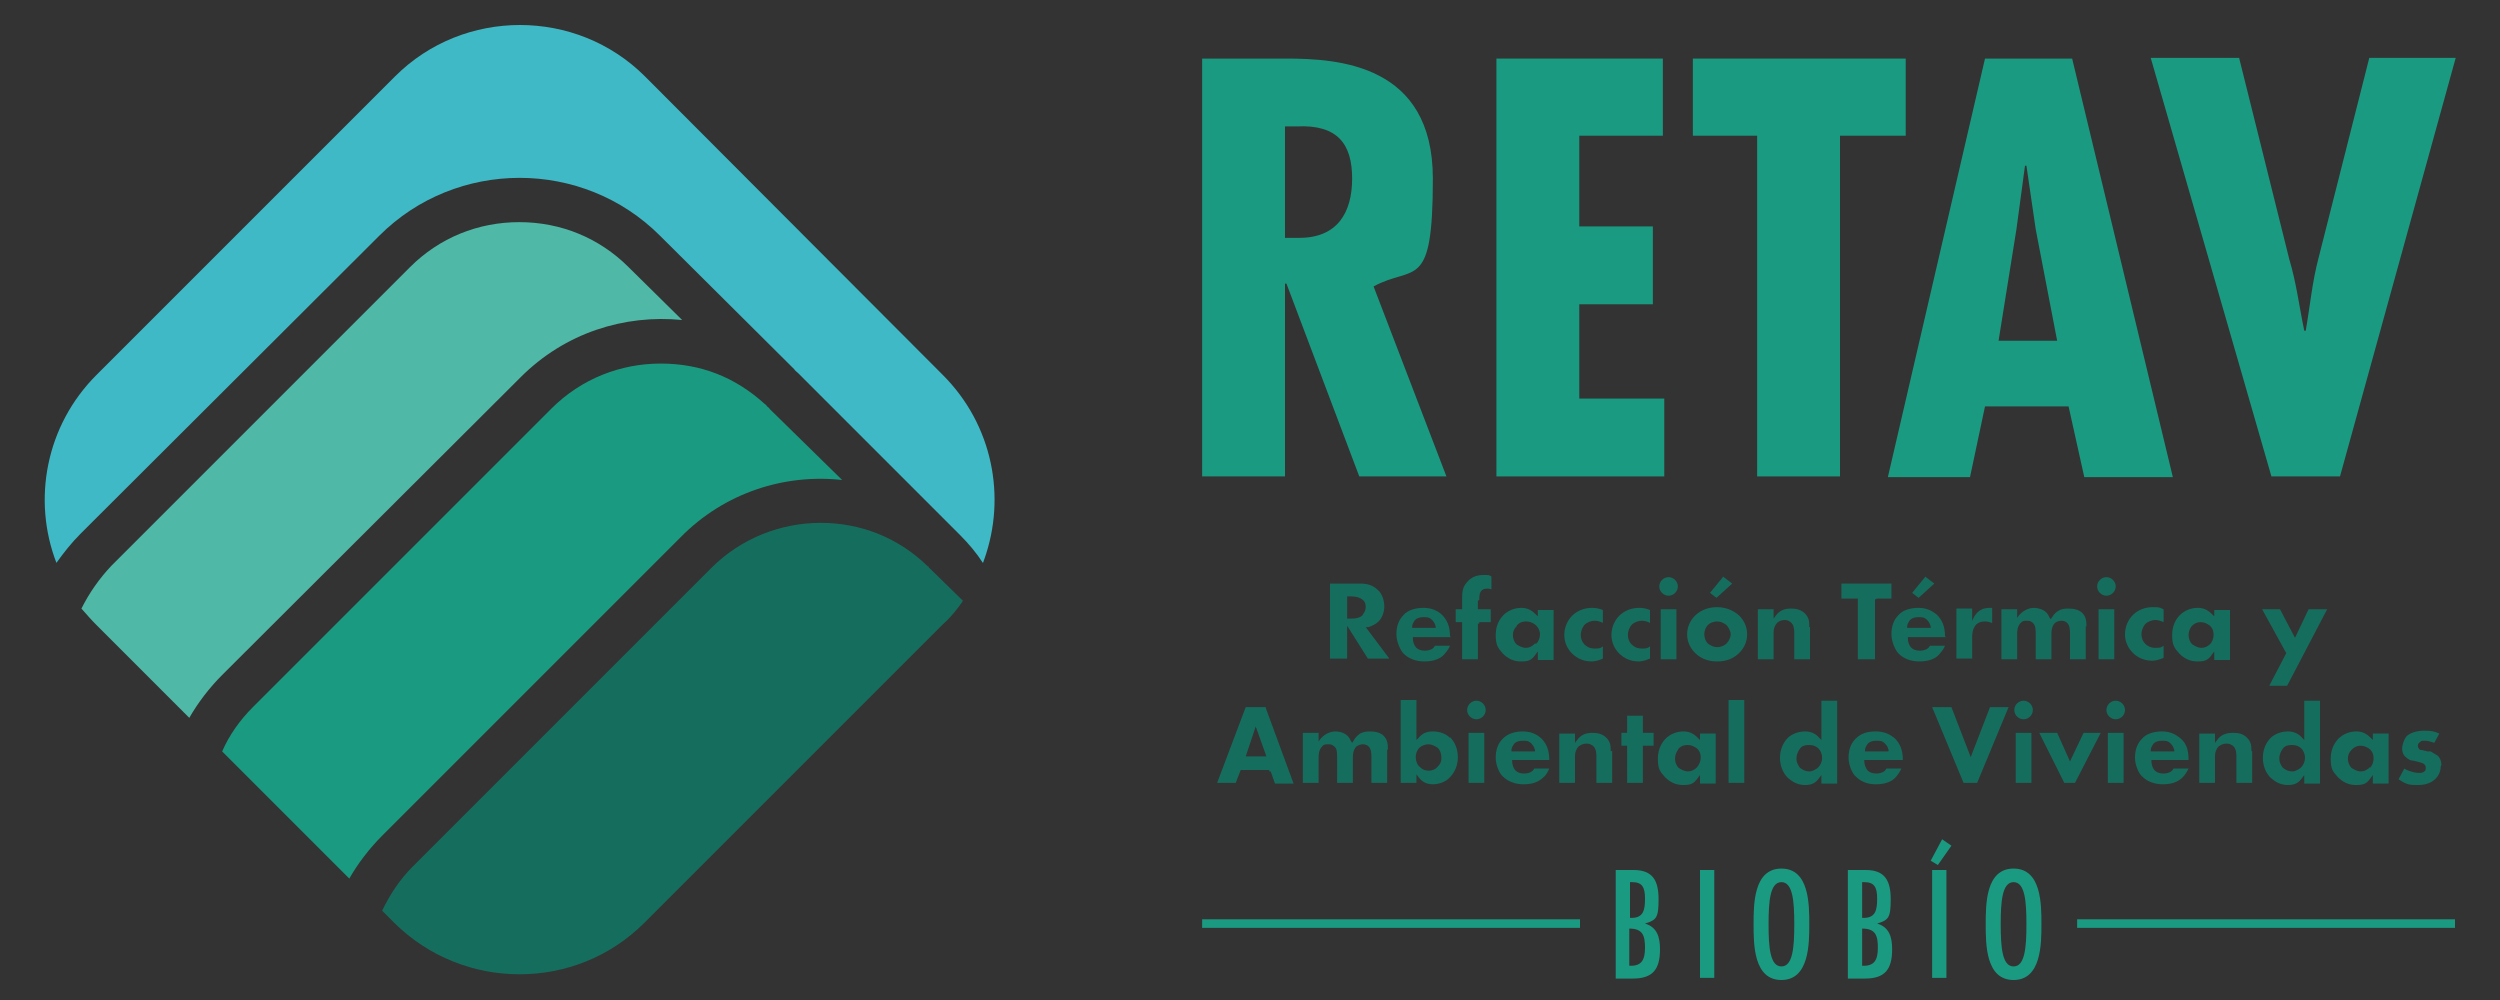 <?xml version="1.0" encoding="UTF-8"?>
<svg id="Capa_1" data-name="Capa 1" xmlns="http://www.w3.org/2000/svg" version="1.1" viewBox="0 0 350 140">
  <rect x="0" y="0" width="350" height="140" fill="#333333" stroke="none"/>
  <defs>
    <style>
      .cls-1 {
        fill: #3fb9c5;
      }

      .cls-1, .cls-2, .cls-3, .cls-4, .cls-5 {
        stroke-width: 0px;
      }

      .cls-2 {
        fill: #4fb8a7;
      }

      .cls-3 {
        fill: #156e5d;
      }

      .cls-4 {
        fill: #1a9a81;
      }

      .cls-5 {
        fill: #fff;
      }
    </style>
  </defs>
  <g>
    <path class="cls-2" d="M95.5,44.8c-8.1-.8-16.4,1.8-22.6,8l-41.8,41.7c-1.8,1.8-3.4,3.9-4.6,6l-13-13c-.7-.7-1.4-1.5-2.1-2.3h0c1.1-2.2,2.5-4.2,4.2-6l41.8-41.8c4.1-4.1,9.5-6.3,15.3-6.3s11.2,2.2,15.3,6.3c0,0,7.5,7.4,7.5,7.4Z"/>
    <path class="cls-4" d="M117.9,67.2c-8.1-.9-16.5,1.8-22.6,8l-41.8,41.8c-1.8,1.8-3.4,3.9-4.6,6l-17.8-17.8c1-2.3,2.5-4.4,4.3-6.2l41.8-41.8c4.2-4.2,9.7-6.3,15.3-6.3s10.4,1.9,14.5,5.6c0,0,.3.2.4.4,0,0,.3.2.4.4,0,0,10.1,9.9,10.1,9.9Z"/>
    <path class="cls-3" d="M134.8,84.1c-.2.4-.5.7-.7,1h0c-.6.8-1.3,1.6-2.1,2.3l-41.8,41.8c-9.6,9.6-25.3,9.6-35,0l-1.7-1.7c1.1-2.3,2.5-4.4,4.3-6.2l41.8-41.8c4.2-4.2,9.8-6.3,15.3-6.3s10.8,2,15,6.1h.1c0,.2.1.2.2.3,0,0,4.6,4.5,4.6,4.5Z"/>
    <path class="cls-1" d="M137.8,78.3h0c-.1.2-.1.4-.2.5-.9-1.4-2-2.7-3.2-3.9,0,0-.1-.1-.2-.2l-22.5-22.5c-.2-.2-.4-.3-.5-.5l-18.8-18.7c-10.8-10.8-28.5-10.8-39.3,0L11.3,74.7c-1.3,1.3-2.4,2.7-3.4,4.1-3.4-8.8-1.5-19.2,5.6-26.3L55.3,10.7c9.6-9.6,25.4-9.6,35,0l41.7,41.8c7,7,8.9,17.1,5.8,25.8Z"/>
  </g>
  <g>
    <path class="cls-4" d="M168.3,66.7V8.2h11.7c7.4,0,20.6.8,20.6,16.8s-2.6,12-8.3,15.1l10.2,26.6h-12.2l-10.2-27h-.2v27h-11.6ZM179.9,33.3h2c5.3,0,7.4-3.5,7.4-8.3s-2-7.6-7.8-7.3h-1.6v15.6h0Z"/>
    <path class="cls-4" d="M232.8,8.2v10.8h-11.7v12.7h10.3v10.9h-10.3v13.2h11.9v10.9h-23.5V8.2h23.3Z"/>
    <path class="cls-4" d="M266.8,8.2v10.8h-9.2v47.7h-11.6V19h-9v-10.8h29.8Z"/>
    <path class="cls-4" d="M290.1,8.2l14.1,58.6h-12.4l-2.2-9.9h-11.7l-2.1,9.9h-11.5l13.6-58.6s12.2,0,12.2,0ZM285,32.1l-1.3-8.9h-.2l-1.2,8.9-2.5,15.6h8.2l-3-15.6Z"/>
    <path class="cls-4" d="M313.5,8.2l7,28.1c1,3.3,1.4,6.7,2.1,10h.2c.6-3.4.9-6.8,1.8-10.2l7.1-28h12.1l-16.2,58.6h-9.6l-16.9-58.6h12.4Z"/>
  </g>
  <g>
    <path class="cls-4" d="M226.2,136.9v-15.1h2.5c2.7,0,3.5,1.5,3.5,4.1s-.3,2.9-1.9,3.4h0c1.7.5,2.1,1.9,2.1,3.6,0,2.8-1,4.1-3.8,4.1h-2.4q0-.1,0-.1ZM228.5,123.5h-.3v5c1.9.1,2.1-1.1,2.1-2.7s-.4-2.3-1.8-2.3ZM228.1,135.2c1.7.1,2.2-.8,2.2-2.5s-.3-2.7-2.2-2.7v5.2Z"/>
    <path class="cls-4" d="M240,136.9h-2v-15.1h2v15.1Z"/>
    <path class="cls-4" d="M253.3,129.4c0,2.7,0,7.8-3.9,7.8s-3.9-5-3.9-7.8,0-7.8,3.9-7.8,3.9,5,3.9,7.8ZM247.6,129.4c0,3.2.2,5.9,1.8,5.9s1.8-2.7,1.8-5.9-.2-5.9-1.8-5.9-1.8,2.7-1.8,5.9Z"/>
    <path class="cls-4" d="M258.7,136.9v-15.1h2.5c2.7,0,3.5,1.5,3.5,4.1s-.3,2.9-1.9,3.4h0c1.7.5,2.1,1.9,2.1,3.6,0,2.8-1,4.1-3.8,4.1h-2.4q0-.1,0-.1ZM261,123.5h-.3v5c1.9.1,2.1-1.1,2.1-2.7s-.4-2.3-1.8-2.3h0ZM260.7,135.2c1.7.1,2.2-.8,2.2-2.5s-.3-2.7-2.2-2.7v5.2Z"/>
    <path class="cls-4" d="M271.3,121.1l-1-.6,1.6-3,1.3.9-1.9,2.7ZM272.5,136.9h-2v-15.1h2v15.1Z"/>
    <path class="cls-4" d="M285.8,129.4c0,2.7,0,7.8-3.9,7.8s-3.9-5-3.9-7.8,0-7.8,3.9-7.8,3.9,5,3.9,7.8ZM280.1,129.4c0,3.2.2,5.9,1.8,5.9s1.8-2.7,1.8-5.9-.2-5.9-1.8-5.9-1.8,2.7-1.8,5.9Z"/>
  </g>
  <rect class="cls-4" x="168.3" y="128.7" width="52.9" height="1.2"/>
  <rect class="cls-4" x="290.8" y="128.7" width="52.9" height="1.2"/>
  <g>
    <path class="cls-3" d="M191.3,87.8h.3c.5-.2,1-.4,1.4-.8.5-.5.8-1.3.8-2.1s-.3-1.8-.9-2.3c-.8-.8-1.8-.9-2.5-.9h-4.2s0,10.5,0,10.5h2.4v-4.6l2.9,4.6h3l-3.3-4.4ZM190.8,86.1c-.4.4-1,.5-1.5.5h-.7v-3.1h.7c.6,0,1.2.2,1.5.5.3.2.4.6.4,1s-.2.8-.4,1Z"/>
    <path class="cls-3" d="M203,89.1h0c0-1.4-.4-2.3-1.1-3-.6-.6-1.5-1-2.6-1s-2.2.3-2.8,1c-.7.7-1,1.6-1,2.7s.6,2.3,1,2.7c.7.7,1.7,1.1,2.9,1.1s2.2-.3,2.8-1,.6-.8.8-1.2h-2.1c-.1.2-.3.4-.5.5-.4.2-.9.2-.9.2-.6,0-1-.2-1.2-.4-.4-.4-.5-1-.5-1.3v-.2h5.4ZM197.7,87.7c0-.3.2-.6.4-.9.3-.3.7-.4,1.2-.4s.8,0,1.2.4c.2.2.4.5.5.9v.2s-3.3,0-3.3,0v-.2Z"/>
    <path class="cls-3" d="M206.9,84.1v1.2h1.8v1.8h-1.6v.2h-.2v5h-2.2v-5.2h-.9v-1.8h.9v-1.4c0-.8,0-1.6.6-2.3.7-.9,1.6-1.1,2.4-1.1s.7,0,1.1.2v1.8c-.3-.1-.5-.1-.6-.1-.5,0-.7.2-.8.3-.3.3-.3.9-.3,1.3Z"/>
    <path class="cls-3" d="M215.3,85.3v1l-.3-.3c-.4-.4-1-.9-2-.9s-1.9.4-2.5,1c-.5.5-1.1,1.4-1.1,2.8s.3,1.8,1,2.6c.7.7,1.5,1.1,2.5,1.1s1.5-.1,2.1-1l.3-.4v1.2h2.2v-7h-2.2ZM214.9,90.1c-.4.4-.8.6-1.3.6s-1-.3-1.3-.5c-.3-.3-.5-.8-.5-1.3s.2-.9.5-1.2h0s.1-.2.1-.2c.5-.5,1-.5,1.3-.5.5,0,.9.2,1.3.5.5.5.6,1,.6,1.3,0,.5-.2,1-.5,1.3Z"/>
    <g>
      <path class="cls-3" d="M222.9,85.1c.5,0,1,.1,1.5.3v1.8c-.4-.2-.8-.3-1.2-.3s-1,.2-1.4.6c-.3.4-.5.9-.5,1.4s.2,1,.5,1.3c.3.3.7.6,1.5.6s.8-.1,1.1-.3v1.7c-.6.3-1.2.4-1.6.4-1.4,0-2.3-.7-2.7-1.1-.7-.7-1.1-1.6-1.1-2.6s.4-2,1.1-2.7c.7-.7,1.7-1.1,2.8-1.1Z"/>
      <polygon class="cls-3" points="224.6 92.3 224.6 92.3 224.6 92.3 224.6 92.3"/>
      <path class="cls-5" d="M224.6,92.3h0s0,0,0,0h0Z"/>
    </g>
    <g>
      <path class="cls-3" d="M229.5,85.1c.5,0,1,.1,1.5.3v1.8c-.4-.2-.8-.3-1.2-.3s-1,.2-1.4.6c-.3.4-.5.9-.5,1.4s.2,1,.5,1.3c.3.3.7.6,1.5.6s.8-.1,1.1-.3v1.7c-.7.3-1.2.4-1.6.4-1.4,0-2.3-.7-2.7-1.1-.7-.7-1.1-1.6-1.1-2.6s.4-2,1.1-2.7,1.7-1.1,2.8-1.1Z"/>
      <polygon class="cls-3" points="231.2 92.3 231.2 92.3 231.2 92.3 231.2 92.3"/>
      <path class="cls-5" d="M231.2,92.3h0s0,0,0,0h0Z"/>
    </g>
    <path class="cls-3" d="M232.5,85.3v7h2.2v-7h-2.2ZM233.6,80.8c-.7,0-1.3.6-1.3,1.3s.6,1.3,1.3,1.3,1.3-.6,1.3-1.3-.6-1.3-1.3-1.3Z"/>
    <path class="cls-3" d="M241.2,80.8l-1.8,2.2.9.7,2.2-2-1.3-1ZM243.5,86.2c-.4-.4-1.5-1.2-3.1-1.2s-2.6.7-3.1,1.2c-.7.7-1.1,1.6-1.1,2.6s.4,1.9,1.1,2.6c1,1,2.2,1.2,3.1,1.2,1.3,0,2.3-.4,3.1-1.2.7-.7,1.1-1.6,1.1-2.6s-.4-1.9-1.1-2.6ZM241.7,90.1c-.3.3-.8.5-1.3.5s-.9-.2-1.3-.5c-.3-.3-.5-.8-.5-1.3s.2-1,.5-1.3h0c.3-.3.8-.5,1.3-.5s.9.2,1.3.5c.3.3.6.9.6,1.3s-.2.9-.6,1.3Z"/>
    <path class="cls-3" d="M253.4,87.8v4.5h-2.2v-3.6c0-.4,0-1.1-.4-1.5-.2-.2-.5-.4-.9-.4s-.8.1-1.1.4c-.3.3-.5.8-.5,1.3v3.8h-2.2v-7h2.2v1.3l.3-.4c.5-.7,1.2-1,2.1-1s1.5.2,2,.7c.6.6.6,1.2.6,1.9Z"/>
    <polygon class="cls-3" points="264.8 81.7 264.8 83.8 262.7 83.8 262.7 83.9 262.5 83.9 262.5 92.3 260.1 92.3 260.1 83.8 257.8 83.8 257.8 81.7 264.8 81.7"/>
    <path class="cls-3" d="M269.5,80.8l-1.8,2.2.9.7,2.2-2-1.3-1ZM272.3,89.1h0c0-1.4-.4-2.3-1.1-3-.7-.6-1.5-1-2.6-1s-2.2.3-2.8,1c-.7.7-1,1.6-1,2.7s.6,2.3,1,2.7c.7.7,1.7,1.1,2.9,1.1s2.2-.3,2.8-1,.6-.8.8-1.2h-2.1c-.1.2-.3.4-.5.5-.4.2-.9.2-.9.2-.6,0-1-.2-1.2-.4-.4-.4-.5-1-.5-1.3v-.2h5.4ZM267,87.7c0-.3.2-.6.4-.9.3-.3.7-.4,1.2-.4s.8,0,1.2.4c.2.2.4.5.5.9v.2s-3.3,0-3.3,0v-.2Z"/>
    <path class="cls-3" d="M278.9,85.2v2c-.2,0-.5-.2-.9-.2s-.8,0-1.3.4c-.6.6-.6,1.5-.6,1.8v3h-2.2v-7h2.2v1.7l.3-.6c.3-.5.7-.8.9-.9.3-.2.8-.3,1.3-.3s0,0,0,0c0,0,.1,0,.3,0Z"/>
    <path class="cls-3" d="M292,87.7v4.6h-2.2v-3.4c0-.7,0-1.3-.4-1.7-.2-.2-.5-.3-.8-.3s-.6.1-.9.3c-.5.5-.5,1.3-.5,1.5v3.6h-2.2v-3.4c0-.8,0-1.3-.4-1.7-.3-.3-.6-.3-.9-.3s-.5,0-.8.3c-.5.5-.5,1.2-.5,1.7v3.4h-2.2v-7h2.2v1.2l.3-.4c.7-.8,1.6-1,2-1s.9.1,1.3.3c.4.2.7.5.9,1l.2.3.2-.3c.3-.5.7-.8.9-.9.5-.3,1-.3,1.4-.3.8,0,1.5.2,1.9.6.6.6.6,1.3.6,1.9Z"/>
    <path class="cls-3" d="M293.8,85.3v7h2.2v-7h-2.2ZM294.9,80.8c-.7,0-1.3.6-1.3,1.3s.6,1.3,1.3,1.3,1.3-.6,1.3-1.3-.6-1.3-1.3-1.3Z"/>
    <path class="cls-3" d="M300.3,87.4c-.3.4-.5.9-.5,1.4s.2,1,.5,1.3c.3.3.7.6,1.5.6s.8-.1,1.1-.3v1.7c-.7.3-1.2.4-1.6.4-1.4,0-2.3-.7-2.7-1.1-.7-.7-1.1-1.6-1.1-2.6s.4-2,1.1-2.7,1.7-1.1,2.8-1.1,1,.1,1.5.3v1.8c-.4-.2-.8-.3-1.2-.3s-1,.2-1.4.6Z"/>
    <path class="cls-3" d="M310,85.3v1l-.3-.3c-.4-.4-1-.9-2-.9s-1.9.4-2.5,1c-.5.5-1.1,1.4-1.1,2.8s.3,1.8,1,2.6c.7.7,1.5,1.1,2.5,1.1s1.5-.1,2.1-1l.3-.4v1.2h2.2v-7h-2.2ZM309.5,90.1c-.4.4-.8.6-1.3.6s-1-.3-1.3-.5c-.3-.3-.5-.8-.5-1.3s.2-.9.4-1.2h0s.1-.1.1-.1c.5-.5,1-.5,1.2-.5.5,0,.9.2,1.3.5.5.5.5,1,.5,1.3,0,.5-.2,1-.5,1.3Z"/>
    <polygon class="cls-3" points="325.8 85.3 320.2 96 317.7 96 320.1 91.4 320 91.3 316.7 85.3 319.2 85.3 321.3 89.3 323.2 85.3 325.8 85.3"/>
  </g>
  <g>
    <path class="cls-3" d="M177.2,99h-2.8l-4,10.6h2.6l.7-1.8h4v.2h.2c0,0,.6,1.7.6,1.7h2.6l-3.9-10.6ZM174.4,105.9l1.4-4.2,1.5,4.2h-2.9Z"/>
    <path class="cls-3" d="M194.2,105v4.6h-2.2v-3.4c0-.7,0-1.3-.4-1.7-.2-.2-.5-.3-.8-.3s-.6.1-.9.3c-.5.5-.5,1.3-.5,1.5v3.6h-2.2v-3.4c0-.8,0-1.4-.4-1.7-.3-.3-.6-.3-.9-.3s-.6,0-.8.3c-.5.5-.5,1.2-.5,1.7v3.4h-2.2v-7h2.2v1.2l.3-.4c.7-.8,1.6-1,2-1s1,.1,1.3.3c.4.2.7.5.9,1l.2.3.2-.3c.2-.4.5-.7.9-1,.4-.2.8-.3,1.4-.3.8,0,1.5.2,1.9.6.6.6.6,1.3.6,1.9Z"/>
    <path class="cls-3" d="M203,103.3c-.6-.6-1.5-.9-2.4-.9s-1.5.3-2,.9l-.3.3v-5.6h-2.2v11.6h2.2v-1.2l.3.4c.5.7,1.2,1,2,1s1.8-.3,2.4-1c.7-.7,1.1-1.7,1.1-2.8s-.4-2.1-1.1-2.8ZM201.3,107.3h0s0,0,0,0c-.3.4-.8.6-1.3.6s-.9-.2-1.2-.5c-.4-.3-.6-.9-.6-1.4s.2-1,.5-1.3c.3-.3.8-.5,1.3-.5s1,.3,1.3.5c.3.3.5.8.5,1.4s-.2.9-.5,1.2Z"/>
    <path class="cls-3" d="M205.6,102.6v7h2.2v-7h-2.2ZM206.7,98.1c-.7,0-1.3.6-1.3,1.3s.6,1.3,1.3,1.3,1.3-.6,1.3-1.3-.6-1.3-1.3-1.3Z"/>
    <path class="cls-3" d="M216.9,106.4h0c0-1.4-.4-2.3-1.1-3-.6-.6-1.5-1-2.6-1s-2.1.3-2.8,1c-.7.7-1,1.6-1,2.7s.6,2.3,1,2.6c.7.7,1.7,1.1,2.9,1.1s2.1-.3,2.8-1c.4-.3.6-.8.8-1.2h-2.1c-.1.2-.3.4-.5.5-.4.2-.9.2-.9.2-.6,0-1-.2-1.2-.4-.4-.4-.5-1-.5-1.3v-.2h5.4ZM211.6,105c0-.3.2-.6.4-.9.3-.3.7-.4,1.2-.4s.8,0,1.2.4c.2.2.4.5.5.9v.2s-3.3,0-3.3,0v-.2Z"/>
    <path class="cls-3" d="M225.7,105.1v4.5h-2.2v-3.6c0-.4,0-1.1-.4-1.5-.2-.2-.5-.4-1-.4s-.8.2-1.1.4c-.3.3-.5.8-.5,1.3v3.8h-2.2v-6.9h2.2v1.3l.3-.4c.5-.7,1.2-1,2.1-1s1.5.2,2,.7c.6.6.6,1.2.6,1.9Z"/>
    <polygon class="cls-3" points="231.5 102.6 231.5 104.4 230 104.4 230 109.6 227.8 109.6 227.8 104.4 227 104.4 227 102.6 227.8 102.6 227.8 100.2 230 100.2 230 102.6 231.5 102.6"/>
    <path class="cls-3" d="M238,102.6v1l-.3-.3c-.4-.4-1-.9-2-.9s-1.9.4-2.5,1c-.4.4-1.1,1.3-1.1,2.8s.3,1.8,1,2.6c.7.7,1.5,1.1,2.5,1.1s1.5-.1,2.1-1l.3-.4v1.2h2.2v-7h-2.2ZM237.6,107.4c-.4.4-.8.6-1.3.6s-1-.3-1.3-.5c-.3-.3-.5-.8-.5-1.3s.2-.9.4-1.2h0s.1-.2.1-.2c.5-.5,1-.5,1.3-.5.5,0,.9.2,1.3.5.5.5.5,1,.5,1.3,0,.5-.2.9-.5,1.3Z"/>
    <rect class="cls-3" x="242" y="98" width="2.2" height="11.6"/>
    <path class="cls-3" d="M255,98v5.6l-.3-.3c-.5-.6-1.2-.9-2-.9s-1.8.3-2.4.9c-.7.7-1.1,1.7-1.1,2.8s.4,2.1,1.1,2.8c.7.6,1.4,1,2.4,1s1.5-.3,2-1l.3-.4v1.2h2.2v-11.6h-2.2ZM254.5,107.5c-.3.2-.7.5-1.2.5s-.9-.2-1.3-.5c-.3-.4-.5-.8-.5-1.3s.2-1,.5-1.4.7-.5,1.3-.5,1,.2,1.3.5c.3.3.5.8.5,1.3s-.2,1-.6,1.4Z"/>
    <path class="cls-3" d="M266.4,106.4h0c0-1.4-.4-2.3-1.1-3-.7-.6-1.5-1-2.7-1s-2.1.3-2.8,1c-.7.7-1,1.6-1,2.7s.6,2.3,1,2.6c.7.7,1.6,1.1,2.8,1.1s2.2-.3,2.8-1c.3-.3.6-.8.8-1.2h-2.1c-.1.2-.3.4-.5.5-.4.2-.9.2-.9.2-.6,0-1-.2-1.2-.4-.3-.3-.5-.9-.5-1.3v-.2h5.4ZM261.1,105c0-.3.2-.6.4-.9.3-.3.7-.4,1.2-.4s.8,0,1.2.4.4.6.5.9v.2s-3.3,0-3.3,0v-.2Z"/>
    <polygon class="cls-3" points="281.2 99 276.8 109.6 274.9 109.6 270.5 99 273.2 99 275.9 106 278.6 99 281.2 99"/>
    <path class="cls-3" d="M282.2,102.6v7h2.2v-7h-2.2ZM283.3,98.1c-.7,0-1.3.6-1.3,1.3s.6,1.3,1.3,1.3,1.3-.6,1.3-1.3-.6-1.3-1.3-1.3Z"/>
    <polygon class="cls-3" points="294.1 102.6 290.5 109.6 289 109.6 285.5 102.6 288 102.6 289.8 106.6 291.7 102.6 294.1 102.6"/>
    <path class="cls-3" d="M295.1,102.6v7h2.2v-7h-2.2ZM296.2,98.1c-.7,0-1.3.6-1.3,1.3s.6,1.3,1.3,1.3,1.3-.6,1.3-1.3-.6-1.3-1.3-1.3Z"/>
    <path class="cls-3" d="M306.4,106.4h0c0-1.4-.3-2.3-1.1-3-.7-.6-1.5-1-2.6-1s-2.2.3-2.8,1c-.7.7-1,1.6-1,2.7s.6,2.3,1,2.6c.7.7,1.7,1.1,2.9,1.1s2.1-.3,2.8-1c.3-.3.6-.8.8-1.2h-2.1c-.1.2-.3.4-.5.5-.4.2-.9.2-.9.2-.6,0-1-.2-1.2-.4-.4-.4-.5-1-.5-1.3v-.2h5.4ZM301.1,105c0-.3.2-.6.4-.9.3-.3.7-.4,1.2-.4s.8,0,1.2.4c.2.2.4.5.5.9v.2s-3.3,0-3.3,0v-.2Z"/>
    <path class="cls-3" d="M315.3,105.1v4.5h-2.2v-3.6c0-.4,0-1.1-.4-1.5-.2-.2-.5-.4-1-.4s-.8.2-1.1.4c-.3.3-.5.8-.5,1.3v3.8h-2.2v-6.9h2.2v1.3l.3-.4c.5-.7,1.2-1,2.2-1s1.5.2,2,.7c.6.6.6,1.2.6,1.9Z"/>
    <path class="cls-3" d="M322.6,98v5.6l-.3-.3c-.5-.6-1.2-.9-2-.9s-1.8.3-2.4.9c-.7.7-1.1,1.7-1.1,2.8s.4,2.1,1.1,2.8c.7.6,1.4,1,2.4,1s1.5-.3,2-1l.3-.4v1.2h2.2v-11.6h-2.2ZM322.1,107.5s0,0,0,0c-.3.2-.7.5-1.2.5s-.9-.2-1.3-.5c-.3-.4-.5-.8-.5-1.3s.2-1,.5-1.4.7-.5,1.3-.5,1,.2,1.3.5c.3.3.5.8.5,1.3s-.2,1-.6,1.4Z"/>
    <path class="cls-3" d="M332.2,102.6v1l-.3-.3c-.4-.4-1-.9-2-.9s-1.9.4-2.5,1c-.4.4-1.1,1.3-1.1,2.8s.3,1.8,1,2.6c.7.7,1.5,1.1,2.5,1.1s1.5-.1,2.1-1l.3-.4v1.2h2.2v-7h-2.2ZM331.8,107.4c-.4.4-.8.6-1.3.6s-1-.3-1.3-.5c-.3-.3-.5-.8-.5-1.3s.2-.9.5-1.2h0s.1-.1.1-.1c.5-.5,1-.5,1.2-.5.5,0,.9.2,1.3.5.5.5.5,1,.5,1.3,0,.5-.2,1-.5,1.3Z"/>
    <path class="cls-3" d="M341.7,107.3c0,.8-.4,1.4-.7,1.7-.6.6-1.4.9-2.5.9s-1.5,0-2.7-.8l.8-1.5c.3.2.6.3.9.4.3.1.7.2,1.1.2s.6,0,.8-.2c.2-.1.2-.3.2-.5s0-.3-.2-.5c-.2-.2-.4-.2-.7-.3l-.8-.2c-.4,0-.8-.2-1.2-.6-.3-.3-.4-.7-.4-1.1s.2-1.2.6-1.7c.5-.5,1.4-.8,2.5-.8s1.4.1,2.1.4l-.7,1.3c-.3-.1-.8-.3-1.3-.3s-.5,0-.7.2c-.2.1-.3.3-.3.5s.1.5.4.6c.1,0,.3,0,.5.1.1,0,.2,0,.4.1h.5c.3.2.8.5,1,.6.3.3.5.8.5,1.3Z"/>
  </g>
</svg>